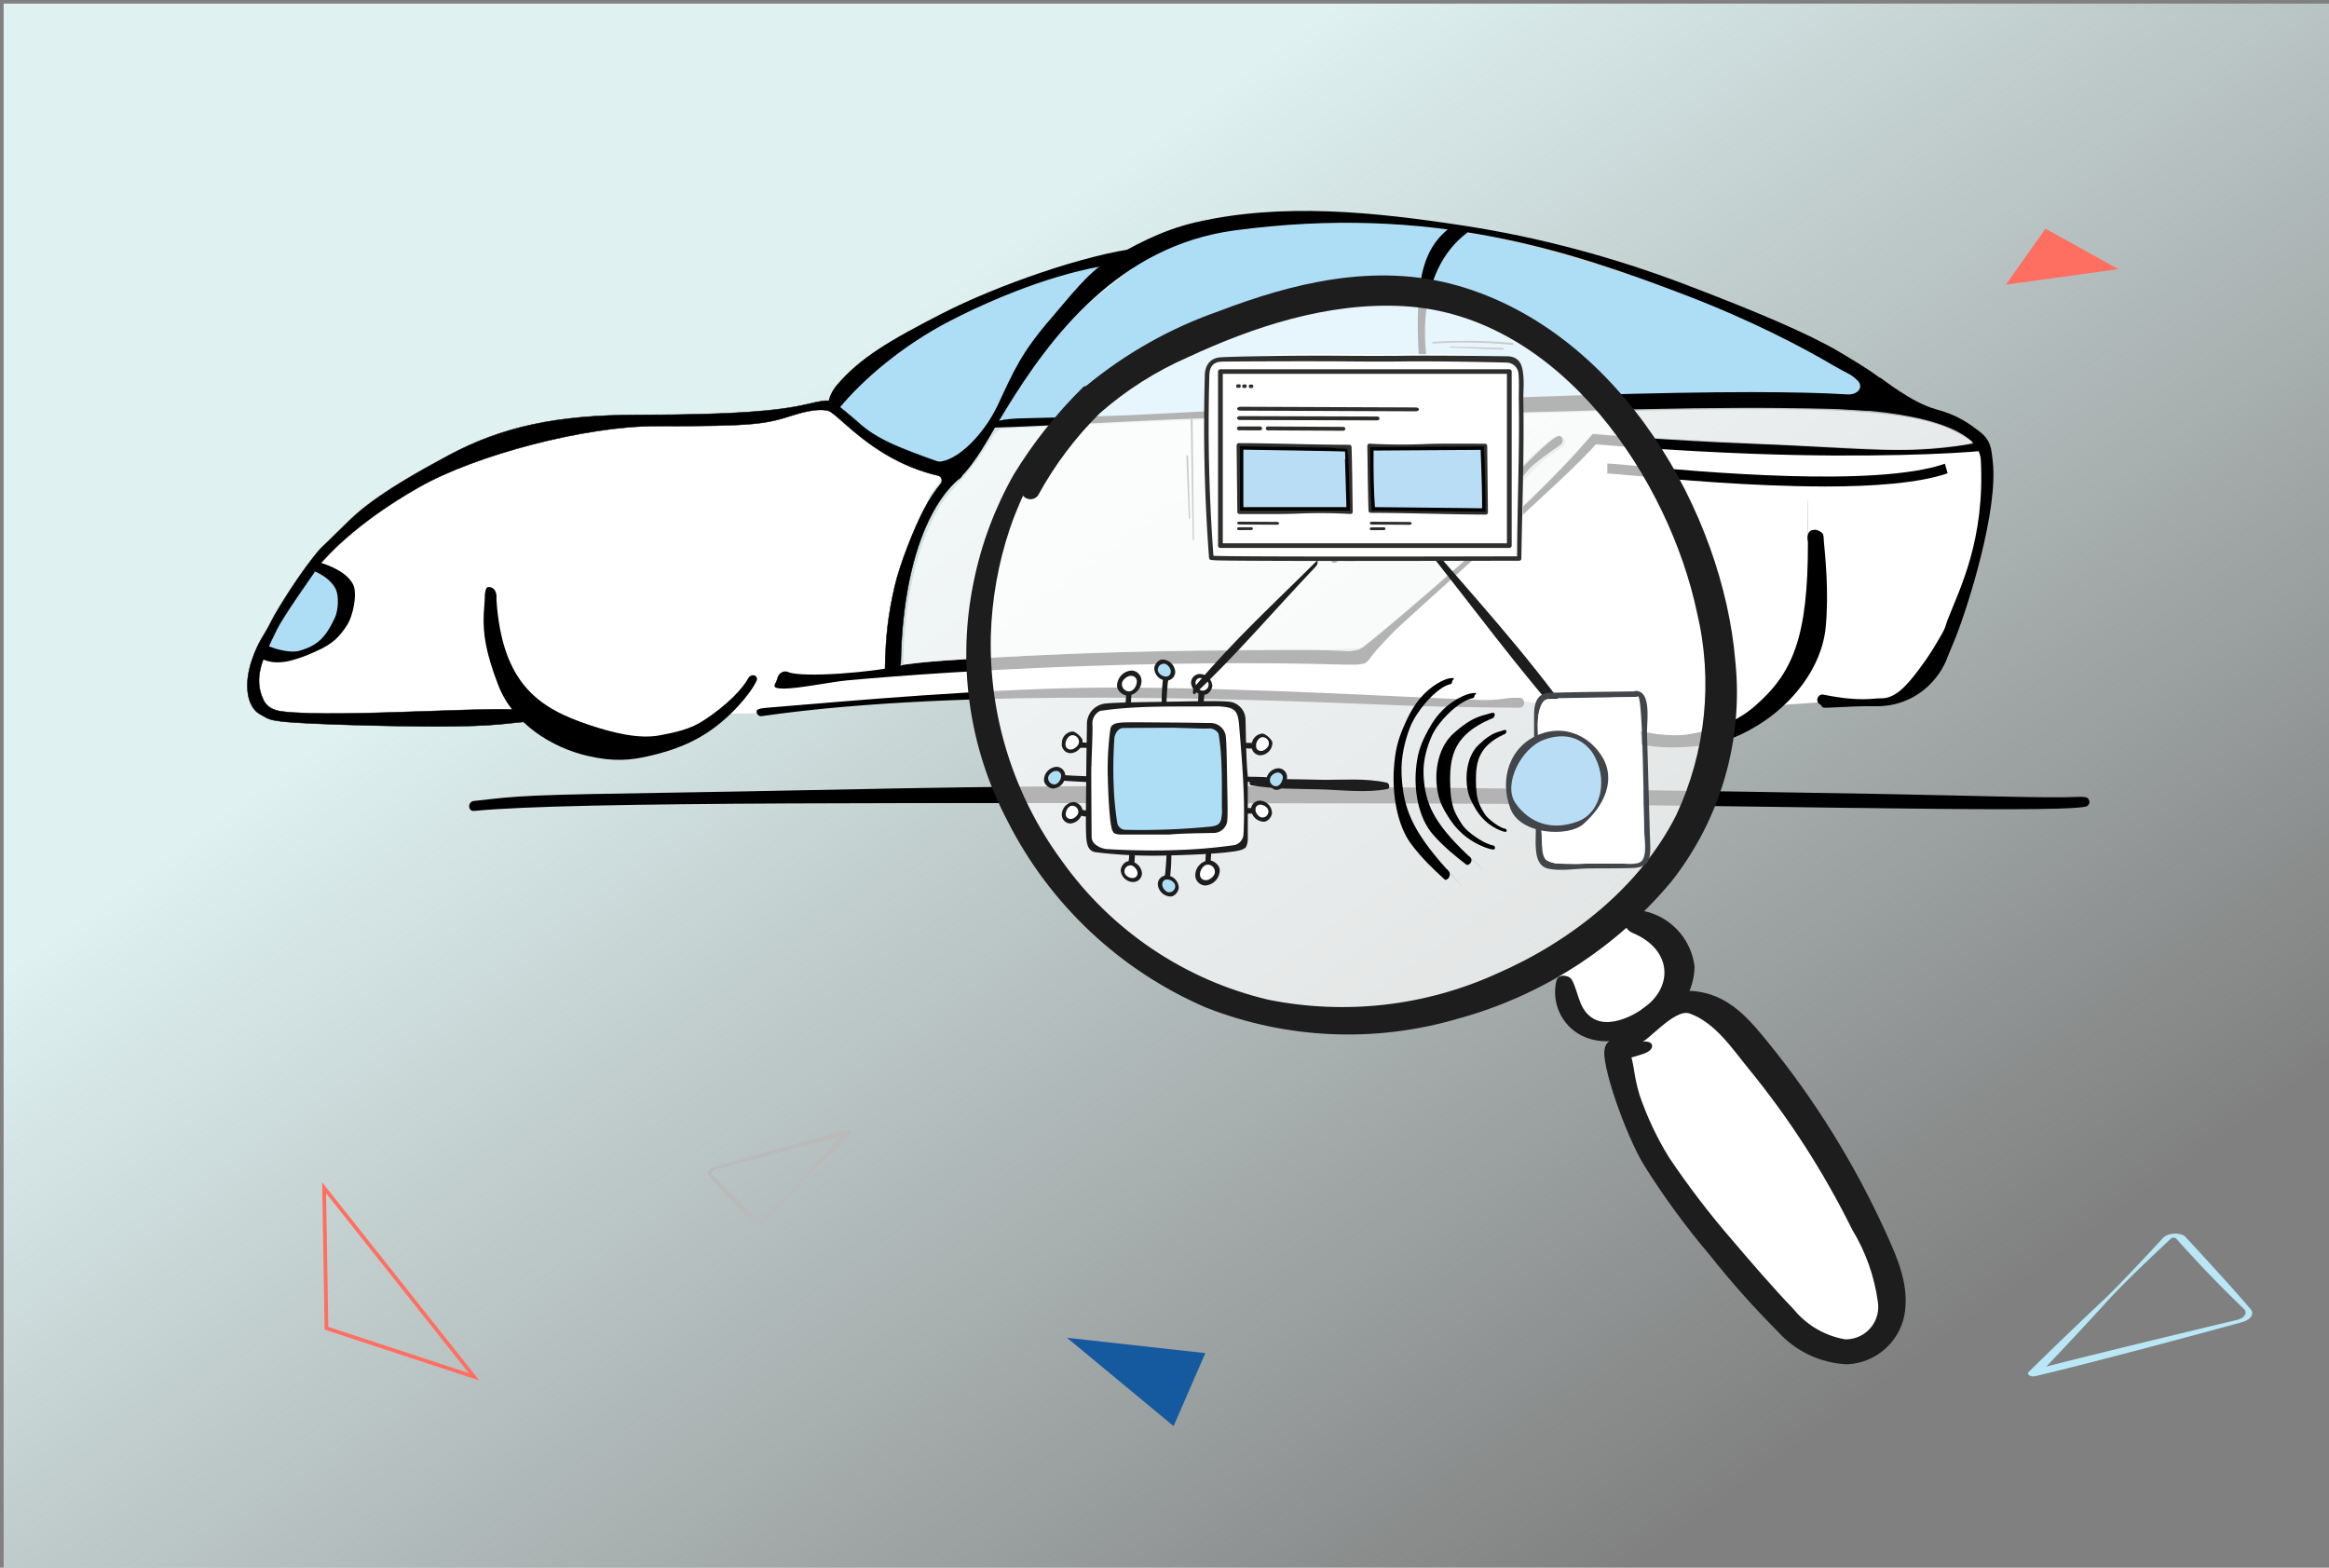 <?xml version="1.0" encoding="UTF-8" standalone="no"?>
<svg xmlns:inkscape="http://www.inkscape.org/namespaces/inkscape" xmlns:sodipodi="http://sodipodi.sourceforge.net/DTD/sodipodi-0.dtd" xmlns:xlink="http://www.w3.org/1999/xlink" xmlns="http://www.w3.org/2000/svg" xmlns:svg="http://www.w3.org/2000/svg" width="624" height="420" viewBox="0 0 165.1 111.125" version="1.1" id="svg1" xml:space="preserve">
  <rect x="0" y="0" width="165.1" height="111.125" fill="#808080" stroke="none"/>
  <defs id="defs1">
    <linearGradient id="linearGradient1">
      <stop style="stop-color:#dff1f1;stop-opacity:1;" offset="0.268" id="stop1"></stop>
      <stop style="stop-color:#dff1f1;stop-opacity:0;" offset="0.89" id="stop2"></stop>
    </linearGradient>
    <linearGradient xlink:href="#linearGradient1" id="linearGradient2" x1="34.285" y1="-10.965" x2="131.329" y2="122.604" gradientUnits="userSpaceOnUse"></linearGradient>
    <clipPath id="clip-path">
      <rect id="Rechteck_1635" data-name="Rechteck 1635" width="330" height="342" transform="translate(1591,5960)" fill="#ffffff" stroke="#707070" stroke-width="1" x="0" y="0"></rect>
    </clipPath>
  </defs>
  <g id="layer1">
    <rect style="fill:url(#linearGradient2);fill-rule:evenodd;stroke-width:0.264;fill-opacity:1" id="rect1" width="165.1" height="111.125" x="0.257" y="0.257"></rect>
    <g id="g8" transform="matrix(1.451,0,0,1.451,12.482,12.418)">
      <g id="g59">
        <path style="fill:#ffffff;fill-opacity:1;stroke:none;stroke-width:0.265px;stroke-linecap:butt;stroke-linejoin:miter;stroke-opacity:1" d="m 31.336,11.41 -2.727,0.409 -7.546,0.273 -5.637,1.182 -4.637,2.182 -3.091,2.455 -2.5,3.182 -1.455,2.591 v 2.182 l 0.682,0.409 9.637,0.364 3.182,-0.318 1.773,1.227 c 0,0 3.773,0.636 3.955,0.5 0.182,-0.136 2.864,-1.182 2.864,-1.182 l 1.955,-1.818 c 0,0 1.409,-0.364 1.591,-0.364 0.182,0 5.818,-0.364 5.818,-0.364 0,0 -0.182,-2.273 -0.182,-2.455 0,-0.182 0.682,-3.637 0.682,-3.637 l 1.182,-2.682 0.773,-1 c 0,0 -2,-0.5 -2.773,-0.909 -0.773,-0.409 -1.909,-1.182 -2.182,-1.455 -0.273,-0.273 -1.046,-0.864 -1.046,-0.864 z" id="path57"></path>
        <path style="fill:#ffffff;fill-opacity:1;stroke:none;stroke-width:0.265px;stroke-linecap:butt;stroke-linejoin:miter;stroke-opacity:1" d="m 29.547,24.683 -1.455,0.136 -0.636,0.773 -0.727,0.727 1.955,-0.045 3.273,-0.455 3.409,-0.273 4.818,-0.318 4.773,0.045 h 5.228 l 4.137,0.091 3.182,0.045 0.227,-1.909 h -5.228 l -8.546,0.364 -4.864,0.091 -5,0.318 -3.409,0.455 z" id="path59"></path>
        <path style="fill:#ffffff;fill-opacity:1;stroke:none;stroke-width:0.265px;stroke-linecap:butt;stroke-linejoin:miter;stroke-opacity:1" d="m 57.685,23.547 -0.364,2 4.955,0.364 3.046,-0.273 3.364,0.409 3.091,1.409 h 3.682 l 2.546,-1.546 2.636,-0.182 h 2 l 1.773,-0.182 1.364,-1.5 c 0,0 2.046,-4.5 2.046,-4.909 0,-0.409 0.636,-4 0.636,-4.227 0,-0.227 -0.364,-1.636 -0.364,-1.636 l -4.182,0.364 -9.137,-0.364 -5.455,-0.409 -2.136,2.182 -4.455,4.046 -3.546,3.137 z" id="path58"></path>
        <path class="st0" d="m 6.782,19.124 c 0,0 -2.385,3.215 -2.503,4.308 -0.117,1.093 0.062,-0.184 0.062,-0.184 0,0 3.257,0.792 3.775,-1.788 0.518,-2.58 0,0 0,0 0,0 0.104,-2.202 -1.332,-2.339 z" id="path22" style="fill:#aedef6;stroke-width:0.022"></path>
        <path class="st0" d="m 32.371,11.413 0.759,-1.527 c 0,0 6.339,-5.012 12.851,-5.545 6.512,-0.533 0,0 0,0 L 42.751,7.76 41.133,9.225 c 0,0 -1.622,4.54 -2.925,5.133 -1.303,0.593 0,0 0,0 0,0 -3.246,-0.206 -5.837,-2.941" id="path23" style="fill:#aedef6;stroke-width:0.022"></path>
        <path class="st0" d="m 62.946,2.472 -1.445,1.1 c 0,0 -1.522,3.766 -0.091,7.645 0.181,0.493 -0.427,0.086 -0.427,0.086 l 1.144,-0.027 21.7,-0.504 -3.972,-2.885 c 0,0 -14.973,-5.423 -17.38,-5.058 l -1.522,2.876 0.04,4.025 0.416,1.485 -21.401,0.87 2.943,-4.543 5.532,-4.388 5.244,-0.974 9.218,0.29" id="path24" style="fill:#aedef6;stroke-width:0.022"></path>
        <path class="st0" d="M 62.808,26.738" id="path25" style="fill:#aedef6;stroke-width:0.022"></path>
        <path d="m 12.672,26.93 c -1.832,0 -6.439,-0.106 -7.554,-0.25 C 4.514,26.603 4.523,26.563 4.095,26.329 3.487,25.992 3.288,24.935 3.697,23.713 4.029,22.729 4.299,22.518 4.664,21.768 c 0.215,-0.44 1.432,-2.438 2.39,-3.523 0,0 0.889,-0.854 1.201,-1.17 0.794,-0.803 1.907,-1.702 5.054,-3.385 2.6,-1.39 5.235,-1.978 9.282,-1.98 4.755,-0.002 6.855,-0.199 8.24,-0.522 0.593,-0.139 0.92,-0.215 1.155,-0.146 0.219,0.064 1.067,0.797 1.463,1.146 0.998,0.878 2.447,1.334 4.755,2.164 v 0 c 0.212,0.027 0.272,0.334 0.089,0.451 v 0 c -0.007,0.004 -0.708,0.476 -1.412,1.841 -0.639,1.241 -1.407,3.487 -1.478,7.187 -0.002,0.133 -0.102,0.239 -0.223,0.239 v 0 c -0.124,0 -0.547,0.175 -0.544,0.04 0.031,-1.655 0.166,-2.686 0.471,-4.016 0.257,-1.122 0.971,-2.888 1.412,-3.731 0.292,-0.562 0.586,-0.98 0.836,-1.286 0.115,-0.139 0.049,-0.363 -0.119,-0.4 -0.881,-0.204 -1.733,-0.547 -2.538,-1.022 -0.916,-0.54 -1.604,-1.144 -2.104,-1.586 -0.316,-0.277 -0.589,-0.518 -0.717,-0.555 -0.133,-0.038 -0.573,-0.155 -1.699,0.201 -1.385,0.438 -1.794,0.549 -6.757,0.544 -3.427,-0.004 -8.784,1.403 -11.572,2.992 -3.171,1.806 -4.54,3.438 -4.837,3.77 -0.296,0.332 0.022,-0.031 0,0 -0.487,0.712 -1.777,2.518 -2.1,3.184 -0.666,1.367 -1.168,2.326 -0.642,3.432 0.15,0.319 0.447,0.502 0.903,0.56 2.795,0.356 11.581,-0.372 12.032,0.009 0.097,0.082 0.223,0.097 0.23,0.232 v 0 c 0.007,0.135 -0.089,0.248 -0.212,0.254 -0.887,0.04 -1.412,0.239 -4.547,0.239 z m -6.939,-6.545 z" id="path26" style="stroke:#000000;stroke-width:0.022;stroke-opacity:1"></path>
        <path d="m 29.357,24.647 0.013,-0.062 c 0.058,-0.259 0.308,-0.412 0.533,-0.314 0.706,0.303 4.31,0.002 5.512,-0.319 1.606,-0.429 17.031,-0.987 21.839,-0.695 0.122,0.007 0.522,-0.046 0.62,-0.126 1.381,-1.106 7.886,-6.499 11.231,-10.399 l 0.073,-0.089 0.108,0.009 c 0.035,0.002 3.596,0.314 7.724,0.469 5.45,0.204 7.722,0.613 11.192,-0.091 l 0.162,0.425 c -1.46,0.157 -5.804,0.361 -11.371,0.153 -3.735,-0.139 -7.005,-0.407 -7.634,-0.46 -1.303,1.564 -9.048,8.309 -9.935,9.222 -0.208,0.212 -0.752,0.781 -0.965,1.058 -0.212,0.277 -0.303,0.449 -0.558,0.449 v 0 c -0.044,0.035 -0.4,0.04 -0.456,0.033 h -0.365 c -8.707,-0.261 -18.659,0.25 -24.302,0.77 -0.755,0.069 -2.374,0.403 -3.087,0.4 -0.712,-0.002 -0.392,-0.204 -0.339,-0.44 z" id="path27" style="stroke-width:0.022"></path>
        <path d="m 80.521,15.206 c -3.547,0 -7.423,-0.354 -9.371,-0.533 -0.637,-0.058 -1.097,-0.1 -1.226,-0.1 v -0.487 c 0.146,0 0.566,0.038 1.261,0.102 3.235,0.296 11.831,1.084 15.232,-0.091 l 0.133,0.465 c -1.401,0.485 -3.642,0.646 -6.029,0.646 z" id="path28" style="stroke-width:0.022"></path>
        <path d="m 38.266,14.823 -1.297,-0.859 c 0.943,0.268 2.443,-1.168 3.186,-2.757 0.77,-1.646 1.137,-2.542 2.624,-4.251 0.819,-0.943 1.794,-2.237 2.79,-2.81 1.128,-0.648 2.507,-1.447 4.277,-1.852 4.182,-0.956 8.647,-0.509 13.101,0.177 3.635,0.56 7.28,1.531 10.833,2.885 3.401,1.297 5.948,2.37 7.477,3.275 1.657,0.98 1.971,1.255 2.275,1.509 0.345,0.288 0.305,0.589 0.294,0.633 -0.091,0.409 -0.659,0.746 -1.354,0.726 -0.657,-0.018 -0.434,-0.084 -3.985,-0.124 -2.438,-0.027 -5.897,0.013 -9.981,0.139 -7.419,0.23 -15.396,0.188 -20.916,0.469 -2.954,0.15 -6.802,0.334 -7.581,0.347 -0.102,0 -0.082,-0.179 0,-0.246 v 0 c 0.215,-0.173 1.064,-0.199 1.33,-0.208 0.816,-0.027 3.688,-0.071 6.032,-0.19 5.523,-0.281 13.869,-0.706 21.292,-0.936 6.985,-0.217 10.815,-0.175 12.975,-0.042 0.566,0.035 0.808,-0.385 0.518,-0.67 C 81.793,9.683 81.636,9.687 81.003,9.316 79.485,8.419 76.967,7.085 73.595,5.802 68.094,3.709 61.315,1.407 51.699,2.7 46.039,3.461 42.711,7.902 40.549,11.431 c -0.96,1.567 -1.396,2.514 -2.283,3.392 z" id="path29" style="stroke-width:0.022"></path>
        <path d="m 31.886,11.252 -0.007,-0.046 c -0.042,-0.285 0.199,-0.712 0.376,-0.923 C 33.404,8.911 34.898,8.057 37.389,6.773 40.155,5.348 44.55,3.846 46.972,3.571 l -0.991,0.768 c -2.37,0.268 -5.425,1.367 -8.143,2.766 -2.352,1.21 -4.306,2.892 -5.465,4.308 -0.157,0.193 -0.445,0.097 -0.482,-0.162 z" id="path30" style="stroke-width:0.022"></path>
        <path d="m 61.408,11.216 c 0,-0.069 -0.389,0.312 -0.427,0.086 -0.137,-0.854 -0.354,-2.735 -0.314,-4.432 0.046,-2.049 0.358,-3.41 1.617,-4.346 l 0.819,0.266 c -2.611,1.936 -2.374,6.083 -1.44,8.271 0.131,0.303 0,0 0,0.15 h -0.254 z" id="path31" style="stroke-width:0.022"></path>
        <path d="m 64.297,17.823 -0.509,0.493 c 0,-0.872 0.144,-2.102 0.985,-3.084 0.706,-0.825 2.241,-2.306 2.684,-2.489 0.111,-0.046 0.235,0.022 0.27,0.146 v 0 c 0.038,0.131 -0.033,0.25 -0.142,0.321 -0.274,0.181 -1.221,0.828 -1.553,1.219 -0.783,0.927 -1.385,1.887 -1.739,3.394 z" id="path32" style="stroke-width:0.022"></path>
        <path d="m 56.438,18.876 v 0 c -0.093,-0.075 -0.111,-0.221 -0.04,-0.321 1.903,-2.739 4.091,-4.408 5.224,-4.998 q 1.047,-0.544 1.794,-0.228 c 0.144,0.062 0.274,0.153 0.274,0.323 v 0 c 0,0.142 -0.086,0.268 -0.21,0.308 h -0.007 c -0.164,0.055 -0.336,0.064 -0.504,0.029 -0.257,-0.053 -1.117,-0.004 -2.016,0.474 -1.073,0.571 -2.385,1.755 -4.186,4.363 -0.077,0.113 -0.226,0.137 -0.327,0.051 z" id="path33" style="stroke-width:0.022"></path>
        <path d="m 74.177,27.9 c -1.305,0.119 -2.122,0.029 -2.883,-0.157 -1.328,-0.323 -2.66,-1.14 -3.144,-1.679 -0.082,-0.091 -0.055,-0.237 0.055,-0.299 v 0 c 0.102,-0.058 0.23,-0.042 0.31,0.04 0.361,0.372 1.354,0.949 2.799,1.301 0.726,0.177 1.73,0.327 2.485,0.219 1.038,-0.15 2.301,-0.504 3.288,-1.352 1.887,-1.62 2.646,-3.359 2.637,-8.054 -0.009,-4.695 0.02,0.091 0,0 -0.027,-0.133 -0.08,-0.454 0.175,-0.573 l 0.142,-0.022 c 0.104,-0.018 0.239,0.055 0.321,0.111 0.153,0.1 0.122,0.235 0.137,0.403 0.082,0.905 0.25,2.525 0.097,4.206 -0.188,2.078 -1.719,3.85 -3.319,4.828 -1.173,0.717 -1.998,0.932 -3.1,1.031 z" id="path34" style="stroke-width:0.022"></path>
        <path d="m 28.359,26.216 v 0 c -0.015,-0.135 0.164,-0.175 0.628,-0.21 3.45,-0.277 10.811,-0.976 16.909,-0.976 6.098,0 13.791,0.449 17.489,0.595 1.589,0.062 1.237,-0.111 2.259,-0.095 0.117,0 0.215,0.102 0.221,0.232 v 0 c 0.007,0.139 -0.095,0.254 -0.221,0.254 -0.529,0 -3.799,-0.038 -5.383,-0.1 -7.116,-0.279 -21.573,-0.94 -31.654,0.509 -0.122,0.018 -0.232,-0.075 -0.248,-0.208 z" id="path35" style="stroke-width:0.022"></path>
        <path d="m 14.32,30.862 v 0 c -0.013,-0.146 0.084,-0.277 0.215,-0.29 2.39,-0.268 2.31,-0.294 10.508,-0.423 7.129,-0.111 13.437,-0.319 23.363,-0.312 10.399,0.007 28.061,0.261 34.947,0.392 4.883,0.093 8.154,0.206 9.437,0.146 0.651,-0.031 0.624,0.04 0.693,0.241 v 0.004 c -0.013,0.117 -0.093,0.212 -0.199,0.23 -1.887,0.347 -17.739,-0.148 -34.962,-0.162 -21.806,-0.015 -38.985,-0.104 -43.782,0.37 -0.111,0.011 -0.208,-0.077 -0.219,-0.199 z" id="path36" style="stroke-width:0.022"></path>
        <path d="m 23.25,28.342 c 1.244,-0.305 1.978,-0.651 2.637,-1.069 1.148,-0.728 2.168,-1.918 2.476,-2.578 0.053,-0.113 -0.011,-0.239 -0.131,-0.263 v 0 c -0.111,-0.022 -0.223,0.035 -0.277,0.137 -0.237,0.462 -1.007,1.321 -2.255,2.113 -0.628,0.398 -1.341,0.542 -2.071,0.681 -1.002,0.19 -2.239,-0.108 -3.41,-0.496 -2.463,-0.816 -4.286,-1.98 -4.567,-6.118 -0.007,-0.102 0.04,-0.268 -0.082,-0.471 -0.066,-0.111 -0.212,-0.177 -0.345,-0.153 v 0 c -0.102,0.018 -0.15,0.345 -0.142,0.447 0.007,0.097 -0.044,0.699 -0.051,0.832 -0.051,1.022 0.117,1.971 0.704,3.498 0.724,1.887 2.615,3.058 4.359,3.463 1.279,0.296 2.102,0.235 3.151,-0.024 z" id="path37" style="stroke-width:0.022"></path>
        <path d="m 80.346,25.875 -0.055,-0.038 c -0.228,-0.159 -0.075,-0.516 0.197,-0.46 1.845,0.372 2.434,0.162 2.83,0.179 0.027,0 -0.027,0 0,0 0.677,0 1.221,-0.606 1.806,-1.381 0.58,-0.768 0.781,-1.146 1.075,-1.644 0.294,-0.498 0.239,-0.533 0.35,-0.812 0.624,-1.582 1.821,-3.925 1.622,-7.791 -0.119,-2.345 -6.696,-2.498 -6.74,-2.498 l 1.806,-1.547 c 0.049,0 1.529,1.226 2.753,1.555 1.102,0.296 1.648,0.73 2.095,1.067 0.582,0.438 0.597,0.836 0.67,1.482 0.266,2.372 -1.168,6.95 -1.803,8.565 -0.108,0.274 -0.336,0.799 -0.381,0.925 -0.387,1.117 -1.549,2.465 -3.505,2.465 -0.033,0 -0.069,0 -0.102,-0.002 -0.4,-0.018 -1.622,0.04 -2.155,0.069 -0.533,0.029 -0.327,-0.038 -0.462,-0.133 z" id="path38" style="stroke-width:0.022"></path>
        <path d="m 4.974,23.8 c -0.35,0 -0.668,-0.086 -0.929,-0.257 L 4.319,22.899 c 0.316,0.206 1.215,0.474 1.704,0.334 0.896,-0.254 1.281,-0.651 1.726,-1.593 0.186,-0.394 0.204,-1.078 0.062,-1.394 -0.312,-0.699 -1.325,-1.009 -1.334,-1.011 l 0.126,-0.425 c 0.049,0.015 1.662,0.332 2.06,1.217 0.195,0.436 -0.011,1.509 -0.325,1.978 C 8.023,22.474 7.729,22.877 6.806,23.273 6.282,23.499 6.142,23.561 5.658,23.698 5.423,23.764 5.193,23.797 4.976,23.797 Z" id="path39" style="stroke-width:0.022"></path>
        <path style="opacity:0.7;fill:#ffffff;fill-opacity:1;stroke:none;stroke-width:1.021;stroke-dasharray:none;stroke-opacity:1" d="m 134.151,86.504 c 0.591,-9.24 2.316,-16.792 5.167,-22.624 1.537,-3.145 2.393,-4.387 4.895,-7.109 1.668,-1.814 3.946,-4.774 5.062,-6.578 1.751,-2.831 2.174,-3.3 3.088,-3.428 0.942,-0.132 10.283,-0.557 34.733,-1.581 4.158,-0.174 17.919,-0.482 30.581,-0.684 12.662,-0.202 31.984,-0.594 42.938,-0.871 46.018,-1.164 59.355,-0.421 67.653,3.771 1.518,0.767 2.813,1.564 2.877,1.772 0.075,0.242 -1.154,0.518 -3.416,0.766 -6.653,0.73 -9.383,0.801 -16.763,0.435 -4.063,-0.202 -12.49,-0.601 -18.727,-0.886 -11.281,-0.517 -25.929,-1.39 -29.207,-1.74 l -1.718,-0.184 -2.921,3.317 c -3.691,4.192 -14.205,14.4 -14.358,13.94 -0.199,-0.597 2.248,-5.512 3.891,-7.815 1.554,-2.177 4.363,-4.778 6.764,-6.262 1.451,-0.897 1.753,-1.494 1.163,-2.301 -0.765,-1.046 -1.918,-0.247 -7.147,4.953 -5.688,5.656 -6.495,6.951 -7.439,11.954 l -0.549,2.905 -4.133,3.677 c -6.507,5.789 -14.271,12.393 -17.75,15.098 -0.433,0.336 -5.295,0.465 -21.476,0.568 -11.504,0.073 -25.014,0.305 -30.022,0.515 -12.691,0.532 -26.801,1.355 -30.057,1.752 -1.507,0.184 -2.881,0.334 -3.053,0.334 -0.184,0 -0.216,-1.523 -0.077,-3.694 z m 83.246,-18.899 c 3.626,-4.866 8.433,-9.812 11.372,-11.7 2.96,-1.902 5.83,-2.817 8.837,-2.817 2.489,0 3.266,-0.331 3.266,-1.39 0,-1.169 -1.317,-1.869 -3.463,-1.839 -2.448,0.033 -5.712,1.536 -9.408,4.332 -6.299,4.765 -15.719,15.285 -15.109,16.874 0.508,1.324 1.522,0.545 4.506,-3.459 z" id="path56" transform="scale(0.265)"></path>
      </g>
      <path d="m 74.855,21.364 c 0.816,3.439 0.446,7.054 -1.051,10.255 -1.788,3.565 -5.261,6.372 -9.112,8.047 -3.629,1.642 -7.683,2.1 -11.586,1.309 -4.226,-1 -7.944,-3.503 -10.458,-7.045 -2.434,-3.31 -3.698,-7.337 -3.592,-11.444 0.056,-1.826 0.377,-3.634 0.955,-5.367 0.195,-0.581 0.429,-1.139 0.668,-1.689 0.167,0.208 0.471,0.241 0.679,0.075 0.03,-0.025 0.057,-0.052 0.081,-0.083 0.838,-1.535 1.895,-2.94 3.139,-4.17 1.341,-1.179 2.857,-2.141 4.493,-2.855 3.249,-1.506 7.056,-2.794 10.918,-2.573 8.007,0.457 13.473,8.918 14.862,15.539" fill="#ffffff" id="path23-1" style="opacity:0.7;stroke-width:0.743"></path>
      <path d="m 52.524,29.804 c 1.123,0.194 2.229,0.169 3.305,0.197 1.119,0.029 2.323,0.189 3.361,-0.016 0.123,-0.025 0.101,-0.278 -0.044,-0.31 -1.056,-0.231 -2.136,-0.127 -3.186,-0.14 -1.139,-0.015 -2.335,-0.091 -3.463,0.072 -0.082,0.012 -0.067,0.18 0.027,0.196" fill="#1d1d1d" id="path16" style="stroke-width:0.147"></path>
      <g id="g53" transform="matrix(0.32,0,0,0.32,32.859,-5.673)">
        <path id="Pfad_109829" data-name="Pfad 109829" d="m 42.801,109.925 c -0.132,-0.212 -0.21,-0.301 -0.414,-0.303 l -0.732,-0.013 c -0.439,-0.008 -0.878,-0.004 -1.315,-0.002 -0.881,0.005 -6.529,-0.198 -7.273,-0.284 -0.37,-0.041 -0.735,-0.086 -1.099,-0.129 a 3.388,3.388 0 0 0 -1.136,-0.041 c -0.132,0.026 -0.318,0.526 -0.183,0.601 a 5.239,5.239 0 0 0 1.903,0.392 c 0.659,0.085 6.225,0.355 7.219,0.347 0.497,-0.011 0.995,-0.011 1.502,-0.039 l 0.743,-0.04 a 1.259,1.259 0 0 0 0.401,-0.028 1.363,1.363 0 0 0 0.348,-0.306 0.166,0.166 0 0 0 0.036,-0.154" fill="#1d1d1d" style="stroke-width:0.265"></path>
        <path id="Pfad_109830" data-name="Pfad 109830" d="m 63.166,114.612 c -0.083,-0.201 -0.129,-0.284 -0.251,-0.284 h -0.439 c -0.265,0 -0.527,0.007 -0.79,0.015 -0.529,0.016 -3.919,-0.106 -4.366,-0.179 -0.222,-0.034 -0.442,-0.073 -0.661,-0.11 a 1.302,1.302 0 0 0 -0.682,-0.025 c -0.079,0.026 -0.185,0.505 -0.103,0.574 a 2.179,2.179 0 0 0 1.146,0.347 c 0.397,0.073 3.735,0.262 4.335,0.238 0.298,-0.013 0.597,-0.02 0.9,-0.053 l 0.446,-0.049 c 0.072,-0.009 0.161,0.02 0.24,-0.031 a 1.121,1.121 0 0 0 0.205,-0.296 0.232,0.232 0 0 0 0.02,-0.146" fill="#1d1d1d" style="stroke-width:0.265"></path>
        <path id="Pfad_109831" data-name="Pfad 109831" d="m 57.502,110.168 c 0.09,0.185 0.144,0.26 0.267,0.255 l 0.45,-0.013 c 0.271,-0.006 0.541,-0.023 0.81,-0.041 0.542,-0.034 4.022,-0.038 4.486,0.013 0.229,0.024 0.456,0.051 0.682,0.079 a 1.467,1.467 0 0 0 0.699,0 c 0.079,-0.026 0.174,-0.478 0.088,-0.539 a 2.391,2.391 0 0 0 -1.186,-0.282 c -0.409,-0.057 -3.843,-0.114 -4.452,-0.073 -0.305,0.023 -0.612,0.039 -0.922,0.081 l -0.456,0.061 c -0.077,0.011 -0.166,-0.013 -0.246,0.036 a 1.055,1.055 0 0 0 -0.2,0.283 0.197,0.197 0 0 0 -0.015,0.138" fill="#1d1d1d" style="stroke-width:0.265"></path>
        <path id="Pfad_109832" data-name="Pfad 109832" d="m 54.882,118.562 c -0.192,0.056 -0.272,0.09 -0.275,0.209 -0.005,0.138 -0.009,0.278 -0.014,0.415 -0.009,0.248 -0.005,0.499 -0.003,0.747 0.004,0.501 -0.185,3.69 -0.263,4.105 -0.037,0.205 -0.077,0.409 -0.119,0.611 a 1.214,1.214 0 0 0 -0.038,0.641 c 0.024,0.074 0.476,0.231 0.543,0.161 a 1.899,1.899 0 0 0 0.36,-1.049 c 0.081,-0.362 0.329,-3.497 0.32,-4.065 -0.007,-0.283 -0.006,-0.565 -0.031,-0.856 l -0.035,-0.427 c -0.007,-0.072 0.022,-0.149 -0.021,-0.23 a 1.221,1.221 0 0 0 -0.28,-0.229 0.231,0.231 0 0 0 -0.143,-0.035" fill="#1d1d1d" style="stroke-width:0.265"></path>
        <path id="Pfad_109833" data-name="Pfad 109833" d="m 42.75,100.95 c 0.192,-0.056 0.272,-0.09 0.275,-0.209 0.005,-0.138 0.009,-0.278 0.014,-0.415 0.009,-0.248 0.005,-0.498 0.003,-0.747 -0.004,-0.501 0.185,-3.69 0.263,-4.105 0.038,-0.205 0.078,-0.409 0.119,-0.611 a 1.213,1.213 0 0 0 0.038,-0.641 c -0.024,-0.074 -0.476,-0.23 -0.543,-0.161 a 1.899,1.899 0 0 0 -0.36,1.048 c -0.079,0.362 -0.329,3.497 -0.32,4.065 0.007,0.283 0.006,0.565 0.031,0.856 l 0.035,0.427 c 0.007,0.072 -0.022,0.149 0.021,0.23 a 1.219,1.219 0 0 0 0.279,0.229 0.232,0.232 0 0 0 0.143,0.036" fill="#1d1d1d" style="stroke-width:0.265"></path>
        <path id="Pfad_109834" data-name="Pfad 109834" d="m 43.025,115.711 c -0.212,0.079 -0.296,0.126 -0.291,0.257 q 0.008,0.238 0.016,0.472 c 0.01,0.283 0.03,0.567 0.05,0.849 0.041,0.568 0.06,4.207 0.003,4.683 q -0.04,0.356 -0.088,0.706 a 1.413,1.413 0 0 0 0.004,0.729 c 0.031,0.085 0.545,0.221 0.615,0.137 a 2.206,2.206 0 0 0 0.319,-1.21 c 0.064,-0.423 0.114,-4.004 0.066,-4.648 -0.031,-0.32 -0.051,-0.642 -0.098,-0.97 l -0.071,-0.48 c -0.013,-0.081 0.014,-0.172 -0.043,-0.26 a 1.349,1.349 0 0 0 -0.323,-0.234 0.251,0.251 0 0 0 -0.159,-0.031" fill="#1d1d1d" style="stroke-width:0.265"></path>
        <path id="Pfad_109835" data-name="Pfad 109835" d="m 54.031,103.801 c 0.212,-0.079 0.296,-0.126 0.291,-0.257 q -0.008,-0.238 -0.016,-0.472 c -0.01,-0.283 -0.03,-0.567 -0.05,-0.849 -0.041,-0.568 -0.06,-4.207 -0.003,-4.683 q 0.04,-0.355 0.088,-0.705 a 1.411,1.411 0 0 0 -0.004,-0.729 c -0.031,-0.085 -0.545,-0.221 -0.615,-0.137 a 2.205,2.205 0 0 0 -0.32,1.21 c -0.064,0.423 -0.114,4.004 -0.066,4.647 0.031,0.321 0.051,0.642 0.098,0.97 l 0.071,0.48 c 0.013,0.081 -0.014,0.173 0.043,0.26 a 1.345,1.345 0 0 0 0.323,0.234 0.251,0.251 0 0 0 0.159,0.031" fill="#1d1d1d" style="stroke-width:0.265"></path>
        <path id="Pfad_109836" data-name="Pfad 109836" d="m 42.735,115.217 c -0.072,-0.219 -0.114,-0.305 -0.243,-0.304 h -0.465 c -0.279,0 -0.559,0.01 -0.837,0.021 -0.561,0.022 -4.144,-0.086 -4.612,-0.161 q -0.348,-0.053 -0.691,-0.115 a 1.351,1.351 0 0 0 -0.718,-0.022 c -0.085,0.029 -0.236,0.546 -0.156,0.62 a 2.131,2.131 0 0 0 1.181,0.366 c 0.414,0.079 3.939,0.256 4.574,0.23 0.318,-0.02 0.635,-0.029 0.959,-0.066 l 0.476,-0.056 c 0.079,-0.01 0.169,0.02 0.257,-0.035 a 1.364,1.364 0 0 0 0.241,-0.32 0.26,0.26 0 0 0 0.036,-0.159" fill="#1d1d1d" style="stroke-width:0.265"></path>
        <path id="Pfad_109837" data-name="Pfad 109837" d="m 36.641,113.497 c -0.199,0.026 -0.28,0.045 -0.275,0.106 0.006,0.073 0.013,0.146 0.019,0.214 0.009,0.128 0.031,0.257 0.053,0.385 a 16.037,16.037 0 0 1 0.024,2.115 c -0.024,0.106 -0.051,0.212 -0.079,0.315 -0.029,0.103 -0.085,0.207 0.008,0.332 a 1.472,1.472 0 0 0 0.584,0.085 c 0.282,-0.15 0.238,-0.351 0.296,-0.537 a 13.089,13.089 0 0 0 0.037,-2.096 3.798,3.798 0 0 0 -0.096,-0.442 c -0.023,-0.073 -0.047,-0.146 -0.072,-0.219 -0.013,-0.037 0.013,-0.077 -0.042,-0.119 a 1.779,1.779 0 0 0 -0.308,-0.118 0.493,0.493 0 0 0 -0.149,-0.019" fill="#1d1d1d" style="stroke-width:0.265"></path>
        <path id="Pfad_109838" data-name="Pfad 109838" d="m 37.656,102.966 c -0.215,0.053 -0.309,0.085 -0.302,0.195 0.006,0.132 0.014,0.265 0.02,0.397 0.01,0.236 0.034,0.476 0.057,0.714 0.045,0.478 0.085,3.521 0.026,3.916 -0.026,0.197 -0.056,0.39 -0.088,0.582 a 0.952,0.952 0 0 0 0.009,0.61 1.038,1.038 0 0 0 0.642,0.159 c 0.312,-0.276 0.264,-0.651 0.325,-0.996 0.061,-0.344 0.1,-3.338 0.042,-3.881 -0.03,-0.268 -0.052,-0.539 -0.104,-0.817 -0.025,-0.136 -0.051,-0.271 -0.077,-0.407 -0.013,-0.069 0.015,-0.146 -0.047,-0.219 a 1.594,1.594 0 0 0 -0.339,-0.219 0.338,0.338 0 0 0 -0.165,-0.035" fill="#1d1d1d" style="stroke-width:0.265"></path>
        <path id="Pfad_109839" data-name="Pfad 109839" d="m 44.113,104.357 c -1.752,0.098 -3.505,0.136 -5.241,0.099 -0.844,-0.018 -1.691,-0.039 -2.524,-0.078 a 6.509,6.509 0 0 0 -2.246,0.061 c -0.272,0.091 -0.364,0.23 -0.201,0.357 a 4.209,4.209 0 0 0 1.986,0.341 c 0.876,0.046 1.759,0.079 2.651,0.079 1.856,0.004 3.722,-0.083 5.576,-0.233 0.916,-0.073 0.967,-0.678 0,-0.625" fill="#1d1d1d" style="stroke-width:0.265"></path>
        <path id="Pfad_109840" data-name="Pfad 109840" d="m 48.518,118.559 a 37.217,37.217 0 0 1 -0.041,3.9 c -0.041,0.627 -0.085,1.254 -0.149,1.872 a 3.545,3.545 0 0 0 0,1.671 c 0.085,0.205 0.225,0.279 0.358,0.159 0.323,-0.278 0.343,-0.902 0.403,-1.461 0.07,-0.65 0.126,-1.305 0.153,-1.967 a 36.864,36.864 0 0 0 -0.086,-4.152 c -0.049,-0.683 -0.666,-0.742 -0.638,-0.022" fill="#1d1d1d" style="stroke-width:0.265"></path>
        <path id="Pfad_109841" data-name="Pfad 109841" d="m 48.54,100.952 a 37.154,37.154 0 0 1 0.041,-3.9 c 0.041,-0.627 0.085,-1.254 0.149,-1.872 a 3.545,3.545 0 0 0 0,-1.671 c -0.085,-0.205 -0.225,-0.279 -0.358,-0.159 -0.321,0.278 -0.341,0.902 -0.402,1.462 -0.071,0.65 -0.128,1.305 -0.154,1.967 a 36.864,36.864 0 0 0 0.086,4.152 c 0.048,0.683 0.666,0.741 0.638,0.023" fill="#1d1d1d" style="stroke-width:0.265"></path>
        <path id="Pfad_109842" data-name="Pfad 109842" d="m 53.912,105.196 c 1.488,-0.099 2.976,-0.138 4.453,-0.098 0.718,0.019 1.436,0.042 2.142,0.084 a 4.527,4.527 0 0 0 1.905,-0.062 c 0.23,-0.094 0.309,-0.238 0.17,-0.37 a 3.012,3.012 0 0 0 -1.687,-0.355 c -0.743,-0.048 -1.494,-0.081 -2.249,-0.084 a 47.368,47.368 0 0 0 -4.733,0.236 c -0.777,0.073 -0.82,0.703 0,0.648" fill="#1d1d1d" style="stroke-width:0.265"></path>
        <path id="Pfad_109843" data-name="Pfad 109843" d="m 32.555,104.425 a 1.745,1.745 0 0 1 1.646,-1.769 c 0.484,0.02 1.508,0.966 1.508,1.39 a 1.933,1.933 0 0 1 -1.867,1.92 1.356,1.356 0 0 1 -1.303,-1.405 c 0.001,-0.045 0.005,-0.091 0.011,-0.136" fill="#1d1d1d" style="stroke-width:0.265"></path>
        <path id="Pfad_109844" data-name="Pfad 109844" d="m 33.104,104.591 c 0.014,-0.755 0.582,-1.427 1.121,-1.37 a 0.993,0.993 0 0 1 0.933,1.003 c 0.039,0.529 -0.706,1.206 -1.263,1.178 a 0.762,0.762 0 0 1 -0.791,-0.734 c 0,-0.026 0,-0.051 0,-0.076" fill="#ffffff" style="stroke-width:0.265"></path>
        <path id="Pfad_109845" data-name="Pfad 109845" d="m 66.915,109.807 a 1.745,1.745 0 0 1 -1.645,1.771 c -0.486,-0.02 -1.512,-0.966 -1.508,-1.391 a 1.933,1.933 0 0 1 1.867,-1.921 1.357,1.357 0 0 1 1.303,1.407 q -0.002,0.068 -0.011,0.135 m -0.666,-0.09 a 0.719,0.719 0 0 0 -0.671,-0.762 0.702,0.702 0 0 0 -0.073,0 c -0.523,-0.026 -1.221,0.609 -1.186,1.107 a 0.933,0.933 0 0 0 0.875,0.942 c 0.507,0.053 1.042,-0.578 1.055,-1.288" fill="#1d1d1d" style="stroke-width:0.265"></path>
        <path id="Pfad_109846" data-name="Pfad 109846" d="m 66.249,109.719 c -0.013,0.71 -0.548,1.342 -1.055,1.288 a 0.933,0.933 0 0 1 -0.874,-0.942 c -0.038,-0.497 0.661,-1.134 1.186,-1.107 a 0.716,0.716 0 0 1 0.744,0.688 0.723,0.723 0 0 1 0,0.074" fill="#aedef6" style="stroke-width:0.265"></path>
        <path id="Pfad_109847" data-name="Pfad 109847" d="m 61.54,104.747 a 1.745,1.745 0 0 1 1.645,-1.769 c 0.486,0.02 1.512,0.966 1.508,1.391 a 1.933,1.933 0 0 1 -1.867,1.92 1.357,1.357 0 0 1 -1.303,-1.406 q 0.002,-0.068 0.011,-0.135 m 0.666,0.089 a 0.719,0.719 0 0 0 0.671,0.762 0.674,0.674 0 0 0 0.073,0 c 0.523,0.026 1.221,-0.609 1.186,-1.107 a 0.933,0.933 0 0 0 -0.869,-0.943 c -0.507,-0.053 -1.042,0.578 -1.055,1.288" fill="#1d1d1d" style="stroke-width:0.265"></path>
        <path id="Pfad_109848" data-name="Pfad 109848" d="m 62.206,104.836 c 0.013,-0.71 0.548,-1.342 1.055,-1.288 a 0.933,0.933 0 0 1 0.875,0.943 c 0.038,0.497 -0.661,1.134 -1.186,1.107 a 0.716,0.716 0 0 1 -0.744,-0.688 0.693,0.693 0 0 1 0,-0.074" fill="#ffffff" style="stroke-width:0.265"></path>
        <path id="Pfad_109849" data-name="Pfad 109849" d="m 32.553,115.194 a 1.931,1.931 0 0 1 1.622,-1.75 c 0.536,-0.132 1.604,0.535 1.508,1.359 a 2.001,2.001 0 0 1 -1.839,1.895 1.338,1.338 0 0 1 -1.302,-1.372 q 0,-0.067 0.009,-0.132" fill="#1d1d1d" style="stroke-width:0.265"></path>
        <path id="Pfad_109850" data-name="Pfad 109850" d="m 33.147,115.262 c 0.008,-0.698 0.535,-1.32 1.04,-1.27 a 0.921,0.921 0 0 1 0.876,0.919 c 0.039,0.487 -0.653,1.116 -1.172,1.094 a 0.707,0.707 0 0 1 -0.743,-0.67 c -0.001,-0.024 -0.002,-0.048 0,-0.072" fill="#ffffff" style="stroke-width:0.265"></path>
        <path id="Pfad_109851" data-name="Pfad 109851" d="m 52.94,124.336 a 2.273,2.273 0 0 1 1.984,-1.99 c 0.637,-0.138 1.869,0.694 1.723,1.659 a 2.358,2.358 0 0 1 -2.245,2.159 1.58,1.58 0 0 1 -1.478,-1.671 q 0.004,-0.079 0.016,-0.157" fill="#1d1d1d" style="stroke-width:0.265"></path>
        <path id="Pfad_109852" data-name="Pfad 109852" d="m 44.693,95.176 a 2.273,2.273 0 0 1 -1.984,1.991 c -0.637,0.138 -1.869,-0.695 -1.723,-1.659 a 2.357,2.357 0 0 1 2.245,-2.159 1.58,1.58 0 0 1 1.478,1.671 c -0.003,0.053 -0.008,0.106 -0.016,0.156" fill="#1d1d1d" style="stroke-width:0.265"></path>
        <path id="Pfad_109853" data-name="Pfad 109853" d="m 53.637,124.443 c 0.038,-0.822 0.684,-1.535 1.278,-1.458 a 1.087,1.087 0 0 1 0.994,1.124 c 0.026,0.577 -0.812,1.289 -1.424,1.24 a 0.835,0.835 0 0 1 -0.848,-0.822 0.814,0.814 0 0 1 0.002,-0.083" fill="#ffffff" style="stroke-width:0.265"></path>
        <path id="Pfad_109854" data-name="Pfad 109854" d="m 43.995,95.068 c -0.038,0.822 -0.684,1.535 -1.278,1.458 a 1.087,1.087 0 0 1 -0.995,-1.124 c -0.026,-0.577 0.812,-1.289 1.424,-1.24 a 0.835,0.835 0 0 1 0.849,0.822 c 0,0.028 0,0.056 -0.002,0.084" fill="#ffffff" style="stroke-width:0.265"></path>
        <path id="Pfad_109855" data-name="Pfad 109855" d="m 48.725,124.646 a 1.928,1.928 0 0 1 1.662,1.707 c 0.115,0.548 -0.58,1.608 -1.385,1.482 a 2.002,2.002 0 0 1 -1.803,-1.931 1.334,1.334 0 0 1 1.395,-1.271 q 0.066,0.004 0.132,0.014" fill="#1d1d1d" style="stroke-width:0.265"></path>
        <path id="Pfad_109856" data-name="Pfad 109856" d="M 48.333,94.864 A 1.928,1.928 0 0 1 46.67,93.158 C 46.555,92.609 47.25,91.549 48.055,91.676 a 2.002,2.002 0 0 1 1.803,1.931 1.334,1.334 0 0 1 -1.395,1.272 q -0.066,-0.004 -0.132,-0.014" fill="#1d1d1d" style="stroke-width:0.265"></path>
        <path id="Pfad_109857" data-name="Pfad 109857" d="m 62.958,113.228 a 1.927,1.927 0 0 1 1.662,1.707 c 0.115,0.548 -0.58,1.608 -1.385,1.482 a 2.002,2.002 0 0 1 -1.803,-1.931 1.334,1.334 0 0 1 1.395,-1.271 1.316,1.316 0 0 1 0.132,0.014" fill="#1d1d1d" style="stroke-width:0.265"></path>
        <path id="Pfad_109858" data-name="Pfad 109858" d="m 48.637,125.246 c 0.686,0.033 1.28,0.589 1.216,1.099 a 0.918,0.918 0 0 1 -0.938,0.855 c -0.482,0.024 -1.076,-0.699 -1.035,-1.226 a 0.709,0.709 0 0 1 0.686,-0.731 0.677,0.677 0 0 1 0.072,0.002" fill="#aedef6" style="stroke-width:0.265"></path>
        <path id="Pfad_109859" data-name="Pfad 109859" d="M 48.42,94.264 C 47.734,94.232 47.14,93.675 47.203,93.165 a 0.918,0.918 0 0 1 0.938,-0.855 c 0.482,-0.024 1.076,0.699 1.035,1.226 a 0.709,0.709 0 0 1 -0.685,0.731 0.674,0.674 0 0 1 -0.071,-0.002" fill="#aedef6" style="stroke-width:0.265"></path>
        <path id="Pfad_109860" data-name="Pfad 109860" d="m 62.87,113.827 c 0.686,0.033 1.28,0.589 1.216,1.099 a 0.919,0.919 0 0 1 -0.938,0.855 c -0.482,0.024 -1.076,-0.699 -1.035,-1.226 a 0.709,0.709 0 0 1 0.686,-0.731 0.706,0.706 0 0 1 0.071,0.002" fill="#ffffff" style="stroke-width:0.265"></path>
        <path id="Pfad_109861" data-name="Pfad 109861" d="M 33.05,109.651 A 1.971,1.971 0 0 1 31.3,111.349 c -0.556,0.109 -1.611,-0.632 -1.47,-1.466 a 2.043,2.043 0 0 1 1.979,-1.839 1.371,1.371 0 0 1 1.257,1.471 c -0.003,0.045 -0.009,0.091 -0.016,0.136" fill="#1d1d1d" style="stroke-width:0.265"></path>
        <path id="Pfad_109862" data-name="Pfad 109862" d="m 32.434,109.478 c -0.044,0.712 -0.617,1.319 -1.129,1.245 a 0.944,0.944 0 0 1 -0.847,-0.991 c -0.015,-0.501 0.724,-1.105 1.254,-1.053 a 0.723,0.723 0 0 1 0.725,0.723 0.691,0.691 0 0 1 -0.003,0.076" fill="#aedef6" style="stroke-width:0.265"></path>
        <path id="Pfad_109863" data-name="Pfad 109863" d="m 43.345,125.629 a 1.922,1.922 0 0 1 -1.779,-1.584 c -0.149,-0.539 0.47,-1.646 1.284,-1.578 a 1.996,1.996 0 0 1 1.93,1.799 1.337,1.337 0 0 1 -1.304,1.368 1.295,1.295 0 0 1 -0.132,-0.004" fill="#1d1d1d" style="stroke-width:0.265"></path>
        <path id="Pfad_109864" data-name="Pfad 109864" d="m 53.712,93.883 a 1.922,1.922 0 0 1 1.779,1.584 c 0.149,0.539 -0.47,1.646 -1.283,1.578 a 1.997,1.997 0 0 1 -1.93,-1.799 1.337,1.337 0 0 1 1.303,-1.368 1.294,1.294 0 0 1 0.132,0.004" fill="#1d1d1d" style="stroke-width:0.265"></path>
        <path id="Pfad_109865" data-name="Pfad 109865" d="m 43.391,125.024 c -0.688,0.016 -1.317,-0.497 -1.287,-1.01 a 0.921,0.921 0 0 1 0.875,-0.921 c 0.478,-0.056 1.12,0.623 1.117,1.151 a 0.711,0.711 0 0 1 -0.634,0.777 q -0.036,0.003 -0.071,0.003" fill="#ffffff" style="stroke-width:0.265"></path>
        <path id="Pfad_109866" data-name="Pfad 109866" d="m 53.666,94.488 c 0.688,-0.016 1.317,0.497 1.287,1.01 a 0.921,0.921 0 0 1 -0.875,0.921 c -0.478,0.056 -1.121,-0.623 -1.117,-1.151 a 0.711,0.711 0 0 1 0.634,-0.778 0.706,0.706 0 0 1 0.072,-0.003" fill="#ffffff" style="stroke-width:0.265"></path>
        <path id="Pfad_109867" data-name="Pfad 109867" d="m 60.935,109.423 c -0.263,-2.286 -0.297,-7.2 -0.344,-8.502 a 2.796,2.796 0 0 0 -2.381,-2.802 c -1.512,-0.185 -5.231,-0.073 -10.026,0 -4.795,0.073 -7.74,0.117 -9.155,0.287 a 3.159,3.159 0 0 0 -2.651,2.904 c 0.011,1.32 -0.079,3.76 -0.108,8.113 -0.029,4.353 -0.096,7.775 0,9.297 0.096,1.522 0.467,2.228 1.484,2.37 a 73.106,73.106 0 0 0 10.629,0.5 c 5.625,-0.128 11.18,-0.462 11.876,-1.009 0.156,-0.122 0.513,0.029 0.679,-1.349" fill="#1d1d1d" style="stroke-width:0.265"></path>
        <path id="Pfad_109868" data-name="Pfad 109868" d="m 60.28,118.298 a 1.777,1.777 0 0 1 -1.624,1.732 79.729,79.729 0 0 1 -8.661,0.723 c -3.16,0.132 -7.497,0.05 -10.636,-0.152 -0.529,-0.034 -2.249,-0.532 -2.261,-1.831 -0.033,-3.192 -0.044,-6.373 -0.061,-9.543 0,-0.43 0.009,-0.86 0.015,-1.289 h 0.02 c 0.024,-1.91 0.212,-5.198 0.144,-6.403 a 2.097,2.097 0 0 1 1.187,-2.027 c 5.898,-0.881 11.802,-0.603 17.997,-0.701 2.34,0.167 3.005,0.416 3.199,2.767 0.457,5.538 0.963,11.116 0.685,16.722" fill="#ffffff" style="stroke-width:0.265"></path>
        <path id="Pfad_109869" data-name="Pfad 109869" d="m 49.002,118.381 c 1.773,-0.182 5.586,-0.206 6.596,-0.238 a 2.114,2.114 0 0 0 2.175,-1.649 c 0.144,-1.049 0.055,-3.628 0,-6.953 -0.055,-3.325 -0.091,-5.367 -0.222,-6.348 a 2.367,2.367 0 0 0 -2.253,-1.838 c -1.024,0.008 -2.918,-0.057 -6.295,-0.073 -3.377,-0.016 -6.032,-0.066 -7.213,0 -1.181,0.066 -1.729,0.324 -1.839,1.03 a 45.4,45.4 0 0 0 -0.388,7.368 c 0.099,3.901 0.359,7.752 0.783,8.235 0.095,0.108 -0.022,0.356 1.046,0.471" fill="#1d1d1d" style="stroke-width:0.265"></path>
        <path id="Pfad_109870" data-name="Pfad 109870" d="m 42.307,117.662 a 1.285,1.285 0 0 1 -1.306,-1.089 47.704,47.704 0 0 1 -0.545,-5.805 67.178,67.178 0 0 1 0.115,-7.131 c 0.024,-0.353 0.4,-1.508 1.38,-1.516 2.406,-0.022 4.804,-0.029 7.194,-0.041 0.325,0 0.646,0.007 0.972,0.01 v 0.013 c 1.441,0.016 3.919,0.142 4.827,0.095 a 1.594,1.594 0 0 1 1.527,0.795 c 0.664,3.954 0.456,7.909 0.529,12.065 -0.126,1.568 -0.314,2.015 -2.087,2.145 a 107.366,107.366 0 0 1 -12.606,0.459" fill="#aedef6" style="stroke-width:0.265"></path>
      </g>
      <path d="m 60.698,17.77 c 2.538,3.144 4.997,6.55 7.477,9.272 0.18,0.198 0.261,-0.211 0.084,-0.457 -2.384,-3.341 -4.968,-6.116 -7.536,-9.127 -0.132,-0.154 -0.152,0.155 -0.026,0.312" fill="#1d1d1d" id="path17-8" style="stroke-width:0.218"></path>
      <g id="g2" transform="translate(-59.329,-70.503)">
        <path d="m 136.001,112.478 c -0.832,-0.968 -2.088,-1.462 -3.357,-1.321 -2.273,0.165 -2.126,0.914 -2.431,1.883 -0.2,1.032 -0.091,2.1 0.313,3.071 0.31,1.026 5.804,9.135 6.776,9.968 0.972,0.833 3.185,2.559 4.742,1.613 1.557,-0.945 1.084,-3.372 0.568,-4.349 -0.516,-0.977 -5.712,-10.101 -6.61,-10.864" fill="#ffffff" id="path21" style="stroke-width:0.743"></path>
        <path d="m 132.645,109.764 c 0.088,1.583 -1.125,2.939 -2.709,3.027 -1.584,0.088 -2.939,-1.125 -3.027,-2.709 -0.088,-1.583 1.125,-2.939 2.709,-3.027 0.053,-0.003 0.106,-0.006 0.159,-0.006 1.54,-0.041 2.824,1.173 2.868,2.713" fill="#ffffff" id="path22-5" style="stroke-width:0.743"></path>
        <path d="m 126.773,109.83 c -0.272,1.072 0.23,2.19 1.212,2.699 1.214,0.622 2.791,0.117 3.815,-0.535 1.034,-0.567 1.688,-1.643 1.716,-2.822 -0.147,-1.256 -1.028,-2.303 -2.24,-2.663 -0.883,-0.297 -1.621,0.661 -0.749,1.029 1.782,0.752 2.013,2.484 0.587,3.59 -0.573,0.446 -1.745,1.029 -2.525,0.588 -0.743,-0.417 -0.734,-1.303 -1.065,-1.899 -0.136,-0.249 -0.648,-0.309 -0.748,0.011" fill="#1d1d1d" id="path24-7" style="stroke-width:0.743"></path>
        <path d="m 129.135,113.141 c -0.246,0.686 1.026,4.293 1.931,5.759 0.962,1.529 2.031,2.988 3.199,4.366 1.038,1.309 2.149,2.558 3.33,3.74 0.867,0.961 2.083,1.532 3.376,1.586 1.36,-0.059 2.507,-1.03 2.788,-2.362 0.282,-1.459 -0.331,-2.822 -0.899,-4.074 -1.524,-3.354 -3.475,-6.497 -5.804,-9.351 -1.015,-1.241 -2.085,-2.502 -4.058,-2.458 -1.407,0.029 -3.515,1.805 -3.268,3.166 0.061,0.33 0.926,0.033 1.301,-0.093 0.655,-0.223 0.483,-0.743 -0.183,-0.554 0.244,0.127 1.663,-1.678 2.423,-1.411 1.254,0.446 2.096,1.733 2.859,2.666 1.991,2.432 3.699,5.083 5.091,7.902 0.653,1.072 1.078,2.269 1.248,3.513 0.14,0.865 -0.448,1.678 -1.312,1.817 -0.097,0.017 -0.195,0.022 -0.293,0.02 -0.988,-0.173 -1.881,-0.697 -2.514,-1.474 -1.045,-1.092 -2.032,-2.243 -3.007,-3.387 -1.106,-1.277 -2.133,-2.621 -3.076,-4.024 -0.591,-0.96 -1.074,-1.982 -1.439,-3.049 -0.359,-1.188 -0.217,-1.615 -0.617,-2.4 -0.123,-0.289 -0.457,-0.423 -0.746,-0.3 -0.169,0.072 -0.293,0.221 -0.332,0.401" fill="#1d1d1d" id="path25-1" style="stroke-width:0.743"></path>
        <path d="m 121.92,75.892 c -4.043,-1.152 -8.142,-0.085 -11.616,1.243 -2.375,0.824 -4.584,2.067 -6.522,3.668 -0.056,-7.58e-4 -0.11,0.022 -0.148,0.062 -1.294,1.275 -2.427,2.703 -3.376,4.253 -0.922,1.624 -1.581,3.383 -1.955,5.212 -0.831,3.979 -0.249,8.124 1.645,11.722 2.063,4.073 5.488,7.294 9.679,9.105 3.933,1.552 8.272,1.745 12.329,0.551 4.082,-1.113 7.723,-3.453 10.43,-6.704 2.403,-3.049 3.522,-6.915 3.119,-10.775 -0.594,-7.115 -5.541,-16.043 -13.581,-18.337 m 11.711,15.984 c 0.787,3.315 0.43,6.798 -1.014,9.883 -1.723,3.436 -5.07,6.142 -8.78,7.756 -3.498,1.583 -7.406,2.025 -11.169,1.263 -4.072,-0.965 -7.654,-3.379 -10.077,-6.791 -2.345,-3.191 -3.563,-7.07 -3.461,-11.028 0.054,-1.76 0.365,-3.503 0.923,-5.173 0.188,-0.56 0.412,-1.098 0.648,-1.627 0.161,0.2 0.455,0.232 0.656,0.07 0.029,-0.022 0.055,-0.05 0.077,-0.079 0.805,-1.479 1.822,-2.833 3.018,-4.018 1.293,-1.135 2.755,-2.063 4.332,-2.748 3.13,-1.453 6.796,-2.694 10.524,-2.482 7.716,0.439 12.984,8.594 14.322,14.975" fill="#1d1d1d" id="path26-1" style="stroke-width:0.743"></path>
      </g>
      <path d="m 55.689,19.108 c -2.002,2.108 -3.975,4.421 -5.899,6.216 -0.14,0.131 -0.155,-0.187 -0.013,-0.355 1.917,-2.273 3.915,-4.096 5.925,-6.1 0.103,-0.102 0.088,0.134 -0.012,0.239" fill="#1d1d1d" id="path17" style="stroke-width:0.157"></path>
      <g id="g3" transform="matrix(0.217,0,0,0.217,47.26,7.679)">
        <path id="Pfad_52353" data-name="Pfad 52353" d="m 84.573,50.909 c 0,0 -69.085,0.193 -69.289,-0.164 A 397.095,397.095 0 0 1 14.336,9.569 C 14.405,7.322 14.906,6.934 17.496,6.105 30.347,4.193 44.945,5.128 58.676,4.943 65.41,4.852 72.166,4.81 78.846,5.64 a 11.432,11.432 0 0 1 3.937,1.077 3.759,3.759 0 0 1 1.949,2.87 c 0.221,1.879 0.254,3.781 0.287,5.674 0.207,11.978 1.236,24.018 -0.447,35.649" fill="#ffffff" style="stroke-width:0.518"></path>
        <path id="Pfad_52354" data-name="Pfad 52354" d="M 47.591,51.459 C 38.599,51.459 31.365,51.446 26.065,51.419 15.054,51.364 15.041,51.343 14.838,50.988 A 0.484,0.484 0 0 1 14.775,50.783 399.28,399.28 0 0 1 13.826,9.551 c 0.041,-1.3 0.57,-3.755 3.594,-3.942 3.025,-0.188 16.886,-0.442 26.829,-0.35 3.88,0.036 10.582,0.052 14.452,0 7.2,-0.097 19.815,0.088 23.136,0.121 3.321,0.033 3.506,2.762 3.666,4.14 0.224,1.906 -0.006,3.852 0.028,5.728 0.207,11.81 -0.263,24.736 -0.452,35.727 a 0.482,0.482 0 0 1 -0.505,0.428 c -0.17,0 -18.082,0.048 -34.979,0.052 h -2.005 M 84.575,50.906 Z M 15.76,50.295 c 4.391,0.227 46.148,0.178 68.369,0.116 0.02,-11.019 0.583,-23.513 0.381,-35.143 -0.033,-1.852 0.128,-4.351 -0.09,-6.209 A 2.719,2.719 0 0 0 81.837,6.806 C 80.404,6.748 65.805,6.444 58.644,6.541 c -3.879,0.052 -8.001,0.036 -11.888,0 -9.884,-0.092 -28.712,0.008 -29.14,0.052 -0.428,0.044 -2.676,-0.052 -2.769,2.992 a 398.54,398.54 0 0 0 0.914,40.714" fill="#2e2e2d" style="stroke-width:0.518"></path>
        <rect id="Rechteck_1075" data-name="Rechteck 1075" width="65.037" height="39.187" fill="#ffffff" x="17.335" y="8.82" style="stroke-width:0.518"></rect>
        <path id="Pfad_52355" data-name="Pfad 52355" d="M 82.371,48.529 H 17.335 A 0.529,0.529 0 0 1 16.799,48.005 V 8.819 a 0.529,0.529 0 0 1 0.535,-0.523 h 65.037 a 0.529,0.529 0 0 1 0.535,0.523 v 39.186 a 0.529,0.529 0 0 1 -0.535,0.524 M 17.87,47.482 H 81.836 V 9.342 H 17.87 Z" fill="#2e2e2d" style="stroke-width:0.518"></path>
        <path id="Pfad_52356" data-name="Pfad 52356" d="m 11.368,46.662 c -0.104,-8.958 -0.181,-17.914 -0.294,-26.872 -0.006,-0.434 -0.44,-0.525 -0.433,-0.09 0.138,8.967 0.311,17.938 0.459,26.907 0.005,0.268 0.271,0.325 0.268,0.055" fill="#cbcbcb" style="stroke-width:0.518"></path>
        <path id="Pfad_52358" data-name="Pfad 52358" d="m 10.497,41.884 c -0.15,-4.69 -0.272,-9.386 -0.431,-14.075 -0.007,-0.226 -0.427,-0.161 -0.418,0.067 0.182,4.686 0.399,9.365 0.591,14.049 0.006,0.139 0.264,0.1 0.259,-0.041" fill="#cbcbcb" style="stroke-width:0.518"></path>
        <path id="Pfad_52360" data-name="Pfad 52360" d="m 69.128,3.409 c 3.937,0.2 7.867,0.343 11.799,0.503 0.306,0.013 0.232,-0.393 -0.076,-0.402 -3.922,-0.114 -7.847,-0.243 -11.764,-0.318 -0.165,0 -0.123,0.207 0.04,0.216" fill="#cbcbcb" style="stroke-width:0.518"></path>
        <path id="Pfad_52361" data-name="Pfad 52361" d="m 65.266,2.508 a 114.76,114.76 0 0 1 17.804,0.306 c 0.339,0.031 0.255,-0.414 -0.083,-0.445 A 114.456,114.456 0 0 0 65.198,2.149 c -0.266,0.018 -0.203,0.376 0.067,0.359" fill="#cbcbcb" style="stroke-width:0.518"></path>
        <path id="Pfad_52362" data-name="Pfad 52362" d="m 21.144,11.708 0.507,-0.01 c 0.139,0 0.252,0.171 0.251,0.387 -5.18e-4,0.217 -0.114,0.394 -0.255,0.396 l -0.506,0.009 c -0.139,0.003 -0.253,-0.17 -0.252,-0.386 10e-4,-0.217 0.116,-0.394 0.255,-0.396" fill="#2e2e2d" style="stroke-width:0.518"></path>
        <path id="Pfad_52363" data-name="Pfad 52363" d="m 22.498,11.728 0.507,-0.01 c 0.139,0 0.252,0.171 0.251,0.387 -5.18e-4,0.217 -0.114,0.394 -0.254,0.396 l -0.507,0.009 c -0.139,0.003 -0.253,-0.17 -0.252,-0.386 10e-4,-0.217 0.116,-0.394 0.255,-0.396" fill="#2e2e2d" style="stroke-width:0.518"></path>
        <path id="Pfad_52364" data-name="Pfad 52364" d="m 23.977,11.75 0.507,-0.01 c 0.139,0 0.252,0.171 0.251,0.387 -5.18e-4,0.217 -0.114,0.394 -0.254,0.396 l -0.507,0.009 c -0.139,0.003 -0.253,-0.17 -0.252,-0.386 0.001,-0.217 0.116,-0.394 0.255,-0.396" fill="#2e2e2d" style="stroke-width:0.518"></path>
        <path id="Pfad_52365" data-name="Pfad 52365" d="m 21.611,40.889 c 4.134,-0.01 8.294,0.059 12.426,-0.062 a 119.869,119.869 0 0 1 12.603,0.052 0.482,0.482 0 0 0 0.479,-0.484 c -0.094,-4.862 -0.098,-9.713 -0.264,-14.581 A 0.499,0.499 0 0 0 46.38,25.314 C 38.073,25.294 29.766,24.964 21.457,24.931 a 0.503,0.503 0 0 0 -0.479,0.484 q 0.079,7.489 0.158,14.977 a 0.498,0.498 0 0 0 0.475,0.499 M 45.889,26.246 c 0.141,4.558 0.155,9.104 0.236,13.657 -3.992,-0.275 -8.101,-0.132 -12.088,-0.013 -3.966,0.118 -7.958,0.061 -11.927,0.067 L 21.968,25.877 c 7.977,0.04 15.948,0.342 23.921,0.369" fill="#2e2e2d" style="stroke-width:0.518"></path>
        <path id="Pfad_52366" data-name="Pfad 52366" d="m 76.902,25.061 c -4.295,0.008 -8.616,-0.064 -12.908,0.052 a 129.135,129.135 0 0 1 -13.093,-0.057 0.491,0.491 0 0 0 -0.497,0.484 c 0.098,4.862 0.104,9.713 0.277,14.581 a 0.506,0.506 0 0 0 0.492,0.5 c 8.63,0.026 17.26,0.359 25.893,0.398 a 0.455,0.455 0 0 0 0.28,-0.094 0.421,0.421 0 0 0 0.217,-0.391 L 77.395,25.558 A 0.508,0.508 0 0 0 76.901,25.059 M 51.512,39.735 c -0.152,-4.589 -0.171,-9.164 -0.259,-13.746 4.206,0.279 8.535,0.139 12.735,0.022 4.178,-0.116 8.383,-0.055 12.567,-0.059 q 0.081,7.086 0.159,14.172 c -8.403,-0.046 -16.803,-0.355 -25.202,-0.389" fill="#2e2e2d" style="stroke-width:0.518"></path>
        <path id="Pfad_52367" data-name="Pfad 52367" d="m 21.496,21.178 4.791,0.006 a 0.424,0.424 0 0 1 0.424,0.433 0.437,0.437 0 0 1 -0.427,0.439 l -4.792,-0.006 a 0.425,0.425 0 0 1 -0.424,-0.433 0.437,0.437 0 0 1 0.427,-0.44" fill="#2e2e2d" style="stroke-width:0.518"></path>
        <path id="Pfad_52368" data-name="Pfad 52368" d="m 45.017,22.146 -17.031,-0.091 a 0.42,0.42 0 0 1 -0.422,-0.43 0.441,0.441 0 0 1 0.426,-0.443 l 17.031,0.091 a 0.421,0.421 0 0 1 0.422,0.43 0.441,0.441 0 0 1 -0.426,0.443 z" fill="#2e2e2d" style="stroke-width:0.518"></path>
        <path id="Pfad_52369" data-name="Pfad 52369" d="m 21.671,18.852 30.911,0.088 c 0.326,-0.004 0.591,0.189 0.589,0.429 -0.002,0.24 -0.266,0.44 -0.593,0.443 L 21.667,19.724 c -0.326,0.004 -0.591,-0.189 -0.589,-0.429 0.001,-0.24 0.267,-0.44 0.594,-0.443" fill="#2e2e2d" style="stroke-width:0.518"></path>
        <path id="Pfad_52370" data-name="Pfad 52370" d="m 21.836,16.744 39.448,0.155 c 0.414,-0.003 0.756,0.19 0.758,0.431 0.002,0.241 -0.335,0.439 -0.751,0.441 L 21.843,17.619 c -0.414,0 -0.756,-0.19 -0.757,-0.431 -0.002,-0.241 0.335,-0.439 0.751,-0.444 z" fill="#2e2e2d" style="stroke-width:0.518"></path>
        <path id="Pfad_52371" data-name="Pfad 52371" d="m 21.483,43.88 2.771,-0.015 a 0.358,0.358 0 0 1 0.394,0.315 0.368,0.368 0 0 1 -0.397,0.32 l -2.771,0.015 a 0.359,0.359 0 0 1 -0.395,-0.315 0.369,0.369 0 0 1 0.398,-0.32 z" fill="#2e2e2d" style="stroke-width:0.518"></path>
        <path id="Pfad_52372" data-name="Pfad 52372" d="m 21.578,42.611 8.49,0.052 c 0.267,0 0.483,0.141 0.482,0.317 -5.18e-4,0.176 -0.218,0.318 -0.485,0.319 l -8.49,-0.052 c -0.267,0 -0.483,-0.141 -0.482,-0.317 5.18e-4,-0.176 0.221,-0.318 0.485,-0.319 z" fill="#2e2e2d" style="stroke-width:0.518"></path>
        <path id="Pfad_52373" data-name="Pfad 52373" d="m 51.34,43.895 2.771,-0.015 a 0.358,0.358 0 0 1 0.394,0.315 0.368,0.368 0 0 1 -0.397,0.32 l -2.771,0.015 a 0.359,0.359 0 0 1 -0.395,-0.315 0.369,0.369 0 0 1 0.398,-0.32" fill="#2e2e2d" style="stroke-width:0.518"></path>
        <path id="Pfad_52374" data-name="Pfad 52374" d="m 51.435,42.626 8.49,0.052 c 0.267,0 0.483,0.141 0.482,0.317 -5.18e-4,0.176 -0.218,0.318 -0.485,0.319 l -8.49,-0.05 c -0.267,0 -0.483,-0.141 -0.482,-0.317 5.18e-4,-0.176 0.218,-0.318 0.485,-0.319" fill="#2e2e2d" style="stroke-width:0.518"></path>
        <path style="fill:#b9ddf5;stroke:#000000;stroke-width:0.764" d="m 59.375,39.793 -7.611,-0.072 -0.167,-2.736 c -0.092,-1.505 -0.167,-4.541 -0.167,-6.746 l 1.46e-4,-4.01 12.43,-0.083 12.43,-0.083 0.17,4.688 c 0.093,2.579 0.17,5.711 0.17,6.961 v 2.273 l -4.821,-0.06 C 69.155,39.892 63.561,39.833 59.375,39.793 Z" id="path1"></path>
        <path style="fill:#b9ddf5;stroke:#000000;stroke-width:0.764" d="m 22.114,32.875 v -6.854 l 11.76,0.185 c 6.468,0.102 11.778,0.207 11.801,0.233 0.023,0.026 0.126,3.027 0.229,6.669 l 0.188,6.621 H 34.103 22.114 Z" id="path2"></path>
      </g>
      <g id="g7" transform="matrix(0.008,0.378,-0.378,0.008,79.957,13.926)">
        <g id="g4">
          <path id="Pfad_180" data-name="Pfad 180" d="m 44.01,36.099 q 2.105,-0.019 4.211,-0.063 c 1.944,-0.041 2.856,0.082 3.127,-1.786 0.333,-2.292 0.056,-4.757 0.084,-7.069 0.01,-0.858 0.472,-2.935 0.044,-3.742 -0.587,-1.107 -2.933,-0.672 -4.096,-0.664 -1.629,0.011 -17.333,-0.208 -17.355,0.431 a 0.539,0.47 0 0 1 -0.012,0.046 0.577,0.503 0 0 1 0.07,0.243 v 0 c -0.02,2.353 -0.031,9.826 -0.059,11.071 -0.028,1.245 1.852,1.676 3.604,1.696 1.752,0.02 7.722,-0.138 10.383,-0.162 m 2.545,0.679 c -3.649,0.061 -12.677,-0.026 -14.527,-0.09 -1.849,-0.064 -2.715,-0.739 -2.715,-2.106 0,-1.366 -0.001,-4.052 0.008,-5.199 q 0.024,-2.814 0.047,-5.627 c 0,-0.015 0.009,-0.025 0.01,-0.039 a 0.529,0.461 0 0 1 -0.064,-0.238 c 0.07,-2.065 3.974,-1.32 5.557,-1.331 q 6.334,-0.043 12.669,-0.087 c 3.001,-0.02 4.625,-0.366 4.643,2.436 0.012,1.854 -0.045,3.712 -0.066,5.567 -0.019,1.617 0.304,3.641 -0.09,5.227 -0.511,2.06 -3.564,1.455 -5.473,1.487" fill="#42454a" style="stroke-width:0.14"></path>
          <path style="opacity:0.7;fill:#ffffff;stroke-width:1.444" d="m 122.457,136.457 c -3.677,-0.614 -6.314,-1.707 -7.49,-3.105 l -1.257,-1.494 v -22.021 c 0,-20.523 0.058,-22.043 0.85,-22.35 3.109,-1.202 74.112,-1.873 77.279,-0.731 2.963,1.069 2.961,1.048 2.576,23.068 -0.33,18.908 -0.401,20.039 -1.389,22.246 -1.685,3.764 -0.813,3.641 -30.054,4.213 -25.685,0.502 -38.23,0.556 -40.517,0.174 z" id="path1-3" transform="scale(0.265)"></path>
          <path style="opacity:1;fill:#ffffff;stroke-width:1.444" d="m 122.457,136.457 c -3.677,-0.614 -6.314,-1.707 -7.49,-3.105 l -1.257,-1.494 v -22.021 c 0,-20.523 0.058,-22.043 0.85,-22.35 3.109,-1.202 74.112,-1.873 77.279,-0.731 2.963,1.069 2.961,1.048 2.576,23.068 -0.33,18.908 -0.401,20.039 -1.389,22.246 -1.685,3.764 -0.813,3.641 -30.054,4.213 -25.685,0.502 -38.23,0.556 -40.517,0.174 z" id="path2-3" transform="scale(0.265)"></path>
          <path style="opacity:1;fill:#ffffff;fill-opacity:1;stroke-width:1.444" d="m 119.816,135.858 c -2.522,-0.657 -3.714,-1.263 -4.738,-2.409 l -1.368,-1.531 V 109.867 c 0,-20.552 0.058,-22.073 0.85,-22.377 3.154,-1.211 74.087,-1.884 77.279,-0.733 2.963,1.068 2.961,1.048 2.576,23.068 -0.33,18.908 -0.401,20.039 -1.389,22.246 -1.685,3.764 -0.813,3.641 -30.054,4.213 -35.095,0.686 -39.044,0.647 -43.157,-0.425 z" id="path3-4" transform="scale(0.265)"></path>
        </g>
        <g id="g5" transform="translate(-28.929,-15.043)">
          <path d="m 63.368,65.805 c -1.625,-0.86 -2.487,-1.552 -3.198,-2.292 -1.24,-1.289 -2.028,-3.041 -2.09,-3.905 -0.062,-0.864 0.155,-0.262 0.341,-0.237 v 0 c 0.171,0.022 0.306,0.132 0.322,0.268 0.074,0.615 0.691,1.892 2.041,3.295 0.678,0.705 1.703,1.593 2.678,2.053 1.343,0.632 3.136,1.243 5.065,1.188 3.689,-0.104 6.18,-1.16 10.519,-5.541 4.339,-4.381 -0.061,0.099 0,0 0.092,-0.143 0.328,-0.482 0.734,-0.404 l 0.185,0.085 c 0.137,0.061 0.226,0.229 0.27,0.342 0.085,0.206 -0.076,0.309 -0.214,0.477 -0.743,0.904 -2.049,2.538 -3.784,3.991 -2.143,1.796 -5.56,2.307 -8.321,2.028 -2.024,-0.205 -3.18,-0.619 -4.55,-1.346 z" id="path24-1" style="stroke-width:0.029"></path>
          <path d="m 62.298,68.644 c -1.907,-0.86 -2.92,-1.552 -3.754,-2.292 -1.456,-1.289 -2.382,-3.041 -2.454,-3.905 -0.073,-0.864 0.182,-0.262 0.4,-0.237 v 0 c 0.201,0.022 0.359,0.132 0.378,0.268 0.087,0.615 0.811,1.892 2.396,3.295 0.796,0.705 2,1.593 3.145,2.053 1.577,0.632 3.682,1.243 5.947,1.188 4.331,-0.104 7.256,-1.16 12.351,-5.541 5.095,-4.381 -0.072,0.099 0,0 0.108,-0.143 0.385,-0.482 0.861,-0.404 l 0.217,0.085 c 0.161,0.061 0.265,0.229 0.316,0.342 0.1,0.206 -0.089,0.309 -0.251,0.477 -0.873,0.904 -2.405,2.538 -4.442,3.991 -2.516,1.796 -6.528,2.307 -9.77,2.028 -2.376,-0.205 -3.733,-0.619 -5.342,-1.346 z" id="path24-4" style="stroke-width:0.032"></path>
          <path d="m 73.543,63.361 c 1.388,-0.789 2.145,-1.443 2.784,-2.154 1.113,-1.237 1.897,-2.954 2.02,-3.814 0.022,-0.147 -0.104,-0.268 -0.257,-0.253 v 0 c -0.142,0.014 -0.257,0.12 -0.283,0.254 -0.112,0.611 -0.718,1.861 -1.928,3.206 -0.609,0.677 -1.416,1.094 -2.246,1.512 -1.14,0.573 -2.747,0.672 -4.308,0.648 -3.284,-0.054 -5.927,-0.731 -7.828,-5.341 -0.046,-0.114 -0.053,-0.319 -0.277,-0.507 -0.122,-0.102 -0.324,-0.126 -0.475,-0.051 v 0 c -0.116,0.056 -0.052,0.446 -0.002,0.559 0.049,0.113 0.21,0.812 0.252,0.965 0.324,1.182 0.886,2.202 2.17,3.732 1.587,1.891 4.315,2.551 6.575,2.392 1.658,-0.117 2.629,-0.48 3.799,-1.147 z" id="path31-1" style="stroke-width:0.027"></path>
          <path d="m 72.518,59.836 c 1.034,-0.539 1.599,-0.986 2.075,-1.472 0.83,-0.845 1.414,-2.019 1.505,-2.606 0.016,-0.101 -0.077,-0.183 -0.192,-0.173 v 0 c -0.106,0.01 -0.191,0.082 -0.211,0.174 -0.083,0.417 -0.535,1.272 -1.437,2.191 -0.454,0.462 -1.055,0.747 -1.674,1.033 -0.849,0.391 -2.048,0.459 -3.211,0.443 -2.448,-0.037 -4.418,-0.5 -5.834,-3.65 -0.035,-0.078 -0.039,-0.218 -0.206,-0.347 -0.091,-0.07 -0.241,-0.086 -0.354,-0.035 v 0 c -0.087,0.038 -0.038,0.305 -0.002,0.382 0.037,0.077 0.157,0.555 0.188,0.659 0.242,0.807 0.66,1.505 1.618,2.55 1.183,1.292 3.216,1.743 4.9,1.635 1.235,-0.08 1.959,-0.328 2.831,-0.784 z" id="path31-2" style="stroke-width:0.019"></path>
        </g>
        <g id="g6" transform="matrix(0.811,0,0,0.811,-15.305,-33.941)">
          <path id="Pfad_181" data-name="Pfad 181" d="m 65.161,76.523 c 3.845,-2.406 8.071,-0.314 10.927,3.144 1.98,2.397 1.474,9.98 -2.705,11.495 -4.856,1.76 -10.116,-0.132 -11.829,-5.02 -1.281,-3.651 0.155,-7.458 3.608,-9.619" fill="#42454a" style="stroke-width:0.265"></path>
          <path id="Pfad_182" data-name="Pfad 182" d="m 64.733,77.901 c 4.097,-2.48 9.528,-1.223 10.863,2.547 1.48,4.178 0.127,7.734 -3.075,9.886 -2.982,2.005 -8.799,-1.021 -10.061,-4.789 -1.187,-3.545 0.008,-6.124 2.273,-7.644" fill="#b9ddf5" style="stroke-width:0.265"></path>
        </g>
      </g>
    </g>
    <path id="Path-469-Copy-3" data-name="Path-469-Copy" d="M 23.142,94.15 33.608,97.594 22.975,84.193 Z" fill="none" stroke="#ff6f61" stroke-width="0.265" fill-rule="evenodd"></path>
    <path id="Pfad_51547" data-name="Pfad 51547" d="m 149.014,92.244 c -1.324,1.237 -3.926,3.739 -5.193,4.993 -0.201,0.184 0.144,0.398 0.488,0.303 4.223,-0.997 11.739,-3.031 14.603,-3.811 0.63,-0.172 0.92,-0.59 0.639,-0.922 -1.152,-1.365 -3.423,-3.832 -4.615,-5.12 -0.324,-0.35 -1.25,-0.316 -1.598,0.06 -1.159,1.253 -3.25,3.491 -4.325,4.499 m -3.946,4.617 c 1.291,-1.356 3.225,-3.43 4.229,-4.539 1.218,-1.343 3.097,-3.122 4.606,-4.533 a 0.3,0.3 0 0 1 0.36,-0.003 c 1.518,1.703 3.089,3.346 4.804,4.993 0.287,0.276 0.046,0.651 -0.517,0.786 -2.562,0.612 -9.147,2.191 -13.483,3.297" fill="#b9e7f5" style="stroke-width:0.225"></path>
    <path id="Pfad_120946" data-name="Pfad 120946" d="m 57.059,83.586 c 0.843,-0.814 2.498,-2.461 3.303,-3.286 0.128,-0.121 -0.097,-0.256 -0.319,-0.191 -2.72,0.692 -7.559,2.091 -9.403,2.628 -0.405,0.118 -0.588,0.392 -0.403,0.603 0.759,0.87 2.256,2.44 3.042,3.26 0.213,0.223 0.812,0.19 1.033,-0.056 0.735,-0.823 2.063,-2.294 2.747,-2.958 m 2.501,-3.03 c -0.82,0.891 -2.048,2.254 -2.685,2.983 -0.773,0.882 -1.968,2.054 -2.929,2.983 a 0.194,0.194 0 0 1 -0.233,0.005 c -1.001,-1.084 -2.035,-2.13 -3.163,-3.175 -0.189,-0.175 -0.037,-0.421 0.326,-0.514 1.651,-0.425 5.892,-1.52 8.684,-2.283" fill="#bababa" style="stroke-width:0.179"></path>
    <path id="path847" d="m 75.639,94.827 7.555,6.259 2.25,-5.172 z" style="fill:#155a9f;fill-opacity:1;stroke:none;stroke-width:0.029px;stroke-linecap:butt;stroke-linejoin:miter;stroke-opacity:1"></path>
    <path id="Pfad_120929" data-name="Pfad 120929" d="m 142.192,20.179 7.98,-1.102 -5.171,-2.866 z" fill="#ff6f61" style="stroke-width:0.63"></path>
  </g>
</svg>
